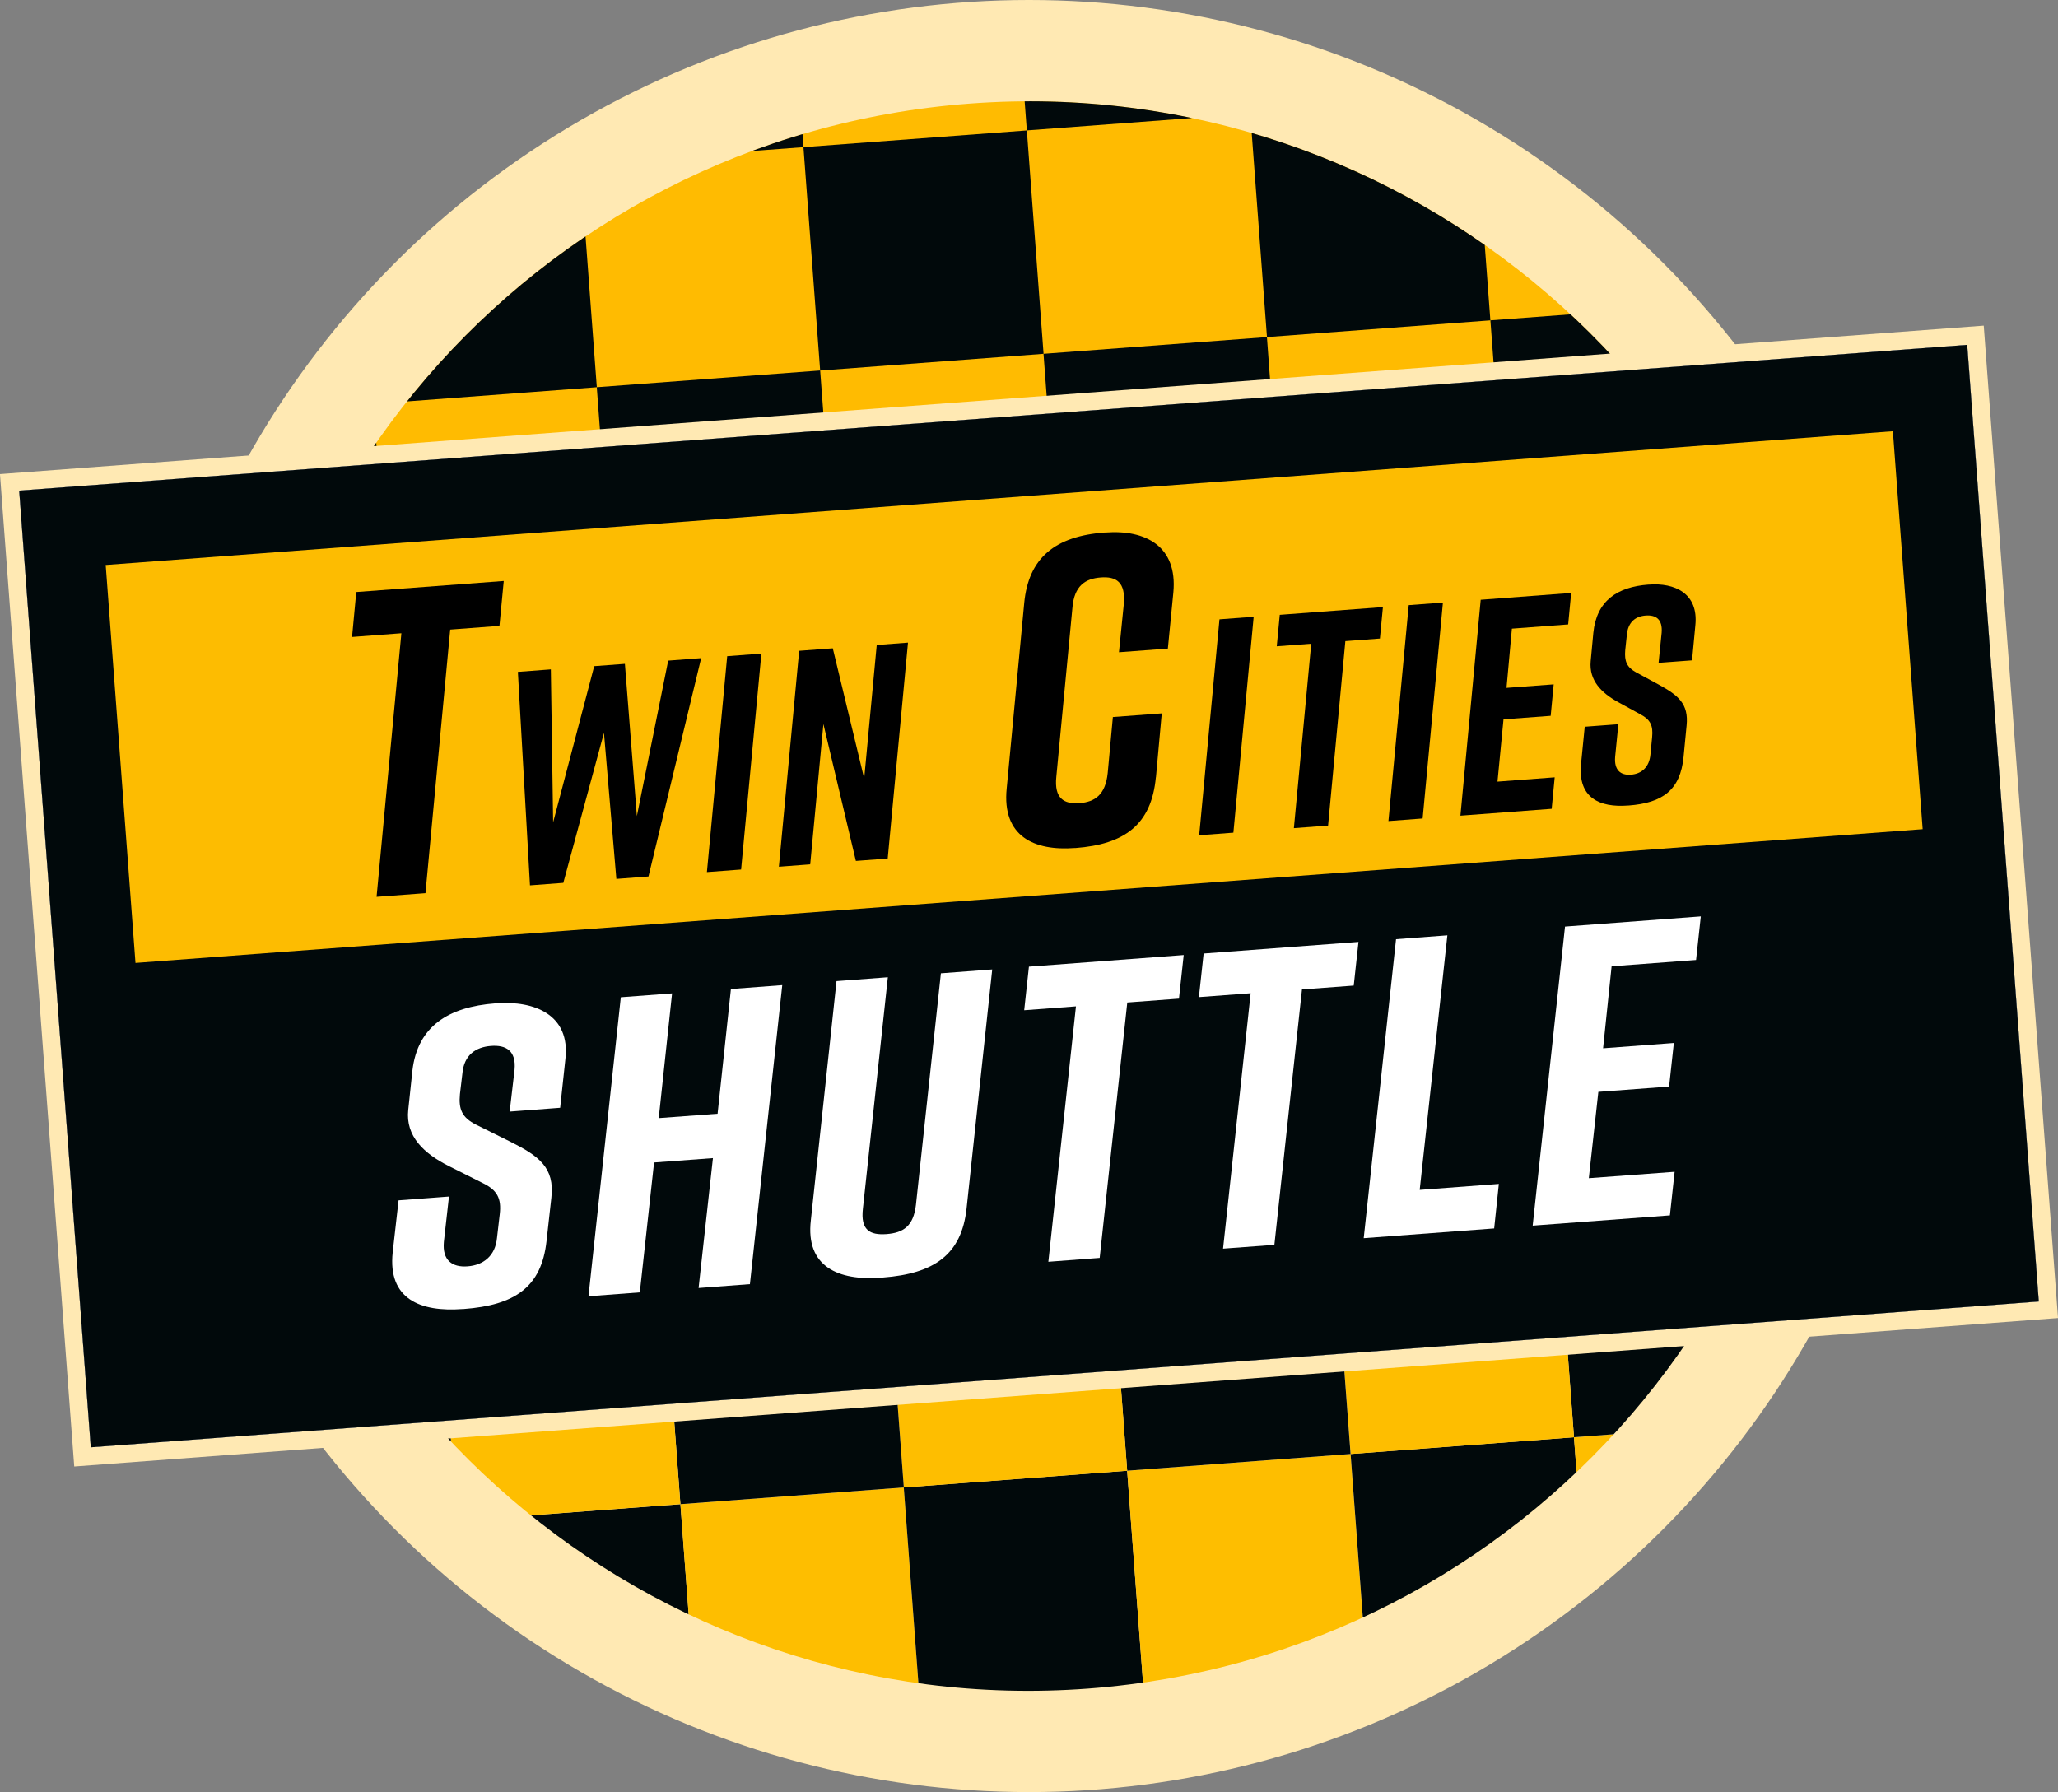 <svg xmlns="http://www.w3.org/2000/svg" xmlns:xlink="http://www.w3.org/1999/xlink" id="Layer_2" data-name="Layer 2" viewBox="0 0 287.08 250.01"><rect x="0" y="0" width="287.08" height="250.01" fill="#808080" stroke="none"/><defs><style>      .cls-1 {        fill: #fdbc01;      }      .cls-2 {        fill: #01090b;      }      .cls-3 {        fill: #fff;      }      .cls-4 {        fill: none;      }      .cls-5 {        clip-path: url(#clippath-1);      }      .cls-6 {        fill: #ffe9b3;      }      .cls-7 {        fill: #ffbb01;      }      .cls-8 {        fill: #febe00;      }      .cls-9 {        fill: #fdbd00;      }      .cls-10 {        clip-path: url(#clippath);      }    </style><clipPath id="clippath"><path class="cls-4" d="M32.99,133.28c-4.57-61.06,41.22-114.26,102.28-118.83,61.06-4.57,114.26,41.22,118.83,102.28l-221.11,16.55Z"></path></clipPath><clipPath id="clippath-1"><path class="cls-4" d="M151.81,235.56c-61.06,4.57-114.26-41.22-118.83-102.28l221.11-16.55c4.57,61.06-41.22,114.26-102.28,118.83"></path></clipPath></defs><g id="Layer_2-2" data-name="Layer 2"><g><path d="M151.81,235.56c-61.06,4.57-114.26-41.22-118.83-102.28l221.11-16.55c4.57,61.06-41.22,114.26-102.28,118.83"></path><circle class="cls-6" cx="143.54" cy="125" r="125"></circle><path class="cls-7" d="M32.99,133.28c-4.57-61.06,41.22-114.26,102.28-118.83,61.06-4.57,114.26,41.22,118.83,102.28l-221.11,16.55Z"></path><g class="cls-10"><g><rect class="cls-4" x="13.58" y="-169.13" width="250" height="250" transform="translate(3.68 10.22) rotate(-4.28)"></rect><rect class="cls-2" x="209.02" y="43.48" width="31.25" height="31.25" transform="translate(-3.78 16.93) rotate(-4.28)"></rect><rect class="cls-2" x="146.69" y="48.15" width="31.25" height="31.25" transform="translate(-4.31 12.29) rotate(-4.28)"></rect><rect class="cls-2" x="84.37" y="52.81" width="31.25" height="31.25" transform="translate(-4.83 7.65) rotate(-4.28)"></rect><rect class="cls-2" x="22.04" y="57.48" width="31.25" height="31.25" transform="translate(-5.35 3.01) rotate(-4.28)"></rect><rect class="cls-2" x="50.88" y="23.98" width="31.25" height="31.25" transform="translate(-2.77 5.07) rotate(-4.28)"></rect><rect class="cls-2" x="113.2" y="19.32" width="31.25" height="31.25" transform="translate(-2.25 9.71) rotate(-4.28)"></rect><rect class="cls-2" x="175.53" y="14.65" width="31.25" height="31.25" transform="translate(-1.73 14.35) rotate(-4.28)"></rect><rect class="cls-2" x="237.85" y="9.99" width="31.25" height="31.25" transform="translate(-1.2 18.99) rotate(-4.28)"></rect><rect class="cls-2" x="204.36" y="-18.84" width="31.25" height="31.25" transform="translate(.85 16.41) rotate(-4.28)"></rect><rect class="cls-2" x="142.03" y="-14.18" width="31.25" height="31.25" transform="translate(.33 11.77) rotate(-4.28)"></rect><rect class="cls-2" x="79.71" y="-9.51" width="31.25" height="31.25" transform="translate(-.19 7.13) rotate(-4.28)"></rect><rect class="cls-2" x="17.38" y="-4.85" width="31.25" height="31.25" transform="translate(-.71 2.49) rotate(-4.28)"></rect></g><g><rect class="cls-4" x="32.23" y="80.17" width="250" height="250" transform="translate(-14.87 12.31) rotate(-4.28)"></rect><rect class="cls-2" x="223.01" y="230.46" width="31.25" height="31.25" transform="translate(-17.7 18.49) rotate(-4.28)"></rect><rect class="cls-2" x="160.69" y="235.12" width="31.25" height="31.25" transform="translate(-18.22 13.86) rotate(-4.28)"></rect><rect class="cls-2" x="98.36" y="239.79" width="31.25" height="31.25" transform="translate(-18.74 9.22) rotate(-4.28)"></rect><rect class="cls-2" x="36.04" y="244.45" width="31.25" height="31.25" transform="translate(-19.26 4.58) rotate(-4.28)"></rect><rect class="cls-2" x="64.87" y="210.96" width="31.25" height="31.25" transform="translate(-16.68 6.64) rotate(-4.28)"></rect><rect class="cls-2" x="127.19" y="206.29" width="31.25" height="31.25" transform="translate(-16.16 11.28) rotate(-4.28)"></rect><rect class="cls-2" x="189.52" y="201.63" width="31.25" height="31.25" transform="translate(-15.64 15.91) rotate(-4.28)"></rect><rect class="cls-2" x="251.84" y="196.96" width="31.25" height="31.25" transform="translate(-15.12 20.55) rotate(-4.28)"></rect><rect class="cls-2" x="218.35" y="168.13" width="31.25" height="31.25" transform="translate(-13.06 17.97) rotate(-4.28)"></rect><rect class="cls-2" x="156.02" y="172.8" width="31.25" height="31.25" transform="translate(-13.58 13.33) rotate(-4.28)"></rect><rect class="cls-2" x="93.7" y="177.46" width="31.25" height="31.25" transform="translate(-14.1 8.7) rotate(-4.28)"></rect><rect class="cls-2" x="31.37" y="182.13" width="31.25" height="31.25" transform="translate(-14.63 4.06) rotate(-4.28)"></rect><rect class="cls-2" x="60.2" y="148.63" width="31.25" height="31.25" transform="translate(-12.05 6.12) rotate(-4.28)"></rect><rect class="cls-2" x="122.53" y="143.97" width="31.25" height="31.25" transform="translate(-11.52 10.75) rotate(-4.28)"></rect><rect class="cls-2" x="184.85" y="139.3" width="31.25" height="31.25" transform="translate(-11 15.39) rotate(-4.28)"></rect><rect class="cls-2" x="247.18" y="134.64" width="31.25" height="31.25" transform="translate(-10.48 20.03) rotate(-4.28)"></rect><rect class="cls-2" x="213.68" y="105.81" width="31.25" height="31.25" transform="translate(-8.42 17.45) rotate(-4.28)"></rect><rect class="cls-2" x="151.36" y="110.47" width="31.25" height="31.25" transform="translate(-8.94 12.81) rotate(-4.28)"></rect><rect class="cls-2" x="89.03" y="115.14" width="31.25" height="31.25" transform="translate(-9.47 8.17) rotate(-4.28)"></rect><rect class="cls-2" x="26.71" y="119.8" width="31.25" height="31.25" transform="translate(-9.99 3.54) rotate(-4.28)"></rect><rect class="cls-2" x="55.54" y="86.31" width="31.25" height="31.25" transform="translate(-7.41 5.59) rotate(-4.28)"></rect><rect class="cls-2" x="117.86" y="81.64" width="31.25" height="31.25" transform="translate(-6.89 10.23) rotate(-4.28)"></rect><rect class="cls-2" x="180.19" y="76.98" width="31.25" height="31.25" transform="translate(-6.36 14.87) rotate(-4.28)"></rect><rect class="cls-2" x="242.51" y="72.32" width="31.25" height="31.25" transform="translate(-5.84 19.51) rotate(-4.28)"></rect></g></g><g class="cls-5"><g><rect class="cls-4" x="32.23" y="80.17" width="250" height="250" transform="translate(-14.87 12.31) rotate(-4.28)"></rect><rect class="cls-9" x="254.17" y="228.13" width="31.25" height="31.25" transform="translate(-17.44 20.81) rotate(-4.28)"></rect><rect class="cls-2" x="223.01" y="230.46" width="31.25" height="31.25" transform="translate(-17.7 18.49) rotate(-4.28)"></rect><rect class="cls-8" x="191.85" y="232.79" width="31.25" height="31.25" transform="translate(-17.96 16.18) rotate(-4.28)"></rect><rect class="cls-2" x="160.69" y="235.12" width="31.25" height="31.25" transform="translate(-18.22 13.86) rotate(-4.28)"></rect><rect class="cls-8" x="129.52" y="237.46" width="31.25" height="31.25" transform="translate(-18.48 11.54) rotate(-4.28)"></rect><rect class="cls-2" x="98.36" y="239.79" width="31.25" height="31.25" transform="translate(-18.74 9.22) rotate(-4.28)"></rect><rect class="cls-8" x="67.2" y="242.12" width="31.25" height="31.25" transform="translate(-19 6.9) rotate(-4.28)"></rect><rect class="cls-2" x="36.04" y="244.45" width="31.25" height="31.25" transform="translate(-19.26 4.58) rotate(-4.28)"></rect><rect class="cls-9" x="33.71" y="213.29" width="31.25" height="31.25" transform="translate(-16.95 4.32) rotate(-4.28)"></rect><rect class="cls-2" x="64.87" y="210.96" width="31.25" height="31.25" transform="translate(-16.68 6.64) rotate(-4.28)"></rect><rect class="cls-8" x="96.03" y="208.63" width="31.25" height="31.25" transform="translate(-16.42 8.96) rotate(-4.28)"></rect><rect class="cls-2" x="127.19" y="206.29" width="31.25" height="31.25" transform="translate(-16.16 11.28) rotate(-4.28)"></rect><rect class="cls-8" x="158.35" y="203.96" width="31.25" height="31.25" transform="translate(-15.9 13.6) rotate(-4.28)"></rect><rect class="cls-2" x="189.52" y="201.63" width="31.25" height="31.25" transform="translate(-15.64 15.91) rotate(-4.28)"></rect><rect class="cls-8" x="220.68" y="199.3" width="31.25" height="31.25" transform="translate(-15.38 18.23) rotate(-4.28)"></rect><rect class="cls-2" x="251.84" y="196.96" width="31.25" height="31.25" transform="translate(-15.12 20.55) rotate(-4.28)"></rect><rect class="cls-9" x="249.51" y="165.8" width="31.25" height="31.25" transform="translate(-12.8 20.29) rotate(-4.28)"></rect><rect class="cls-2" x="218.35" y="168.13" width="31.25" height="31.25" transform="translate(-13.06 17.97) rotate(-4.28)"></rect><rect class="cls-8" x="187.19" y="170.47" width="31.25" height="31.25" transform="translate(-13.32 15.65) rotate(-4.28)"></rect><rect class="cls-2" x="156.02" y="172.8" width="31.25" height="31.25" transform="translate(-13.58 13.33) rotate(-4.28)"></rect><rect class="cls-8" x="124.86" y="175.13" width="31.25" height="31.25" transform="translate(-13.84 11.02) rotate(-4.28)"></rect><rect class="cls-2" x="93.7" y="177.46" width="31.25" height="31.25" transform="translate(-14.1 8.7) rotate(-4.28)"></rect><rect class="cls-8" x="62.54" y="179.79" width="31.25" height="31.25" transform="translate(-14.37 6.38) rotate(-4.28)"></rect><rect class="cls-2" x="31.37" y="182.13" width="31.25" height="31.25" transform="translate(-14.63 4.06) rotate(-4.28)"></rect><rect class="cls-9" x="29.04" y="150.96" width="31.25" height="31.25" transform="translate(-12.31 3.8) rotate(-4.28)"></rect><rect class="cls-2" x="60.2" y="148.63" width="31.25" height="31.25" transform="translate(-12.05 6.12) rotate(-4.28)"></rect><rect class="cls-8" x="91.37" y="146.3" width="31.25" height="31.25" transform="translate(-11.79 8.44) rotate(-4.28)"></rect><rect class="cls-2" x="122.53" y="143.97" width="31.25" height="31.25" transform="translate(-11.52 10.75) rotate(-4.28)"></rect><rect class="cls-8" x="153.69" y="141.64" width="31.25" height="31.25" transform="translate(-11.26 13.07) rotate(-4.28)"></rect><rect class="cls-2" x="184.85" y="139.3" width="31.25" height="31.25" transform="translate(-11 15.39) rotate(-4.28)"></rect><rect class="cls-8" x="216.02" y="136.97" width="31.25" height="31.25" transform="translate(-10.74 17.71) rotate(-4.28)"></rect><rect class="cls-2" x="247.18" y="134.64" width="31.25" height="31.25" transform="translate(-10.48 20.03) rotate(-4.28)"></rect><rect class="cls-9" x="244.85" y="103.48" width="31.25" height="31.25" transform="translate(-8.16 19.77) rotate(-4.28)"></rect><rect class="cls-2" x="213.68" y="105.81" width="31.25" height="31.25" transform="translate(-8.42 17.45) rotate(-4.28)"></rect><rect class="cls-8" x="182.52" y="108.14" width="31.25" height="31.25" transform="translate(-8.68 15.13) rotate(-4.28)"></rect><rect class="cls-2" x="151.36" y="110.47" width="31.25" height="31.25" transform="translate(-8.94 12.81) rotate(-4.28)"></rect><rect class="cls-8" x="120.2" y="112.81" width="31.25" height="31.25" transform="translate(-9.21 10.49) rotate(-4.28)"></rect><rect class="cls-2" x="89.03" y="115.14" width="31.25" height="31.25" transform="translate(-9.47 8.17) rotate(-4.28)"></rect><rect class="cls-8" x="57.87" y="117.47" width="31.25" height="31.25" transform="translate(-9.73 5.86) rotate(-4.28)"></rect><rect class="cls-2" x="26.71" y="119.8" width="31.25" height="31.25" transform="translate(-9.99 3.54) rotate(-4.28)"></rect><rect class="cls-9" x="24.38" y="88.64" width="31.25" height="31.25" transform="translate(-7.67 3.28) rotate(-4.28)"></rect><rect class="cls-2" x="55.54" y="86.31" width="31.25" height="31.25" transform="translate(-7.41 5.59) rotate(-4.28)"></rect><rect class="cls-8" x="86.7" y="83.98" width="31.25" height="31.25" transform="translate(-7.15 7.91) rotate(-4.28)"></rect><rect class="cls-2" x="117.86" y="81.64" width="31.25" height="31.25" transform="translate(-6.89 10.23) rotate(-4.28)"></rect><rect class="cls-8" x="149.03" y="79.31" width="31.25" height="31.25" transform="translate(-6.63 12.55) rotate(-4.28)"></rect><rect class="cls-2" x="180.19" y="76.98" width="31.25" height="31.25" transform="translate(-6.36 14.87) rotate(-4.28)"></rect><rect class="cls-8" x="211.35" y="74.65" width="31.25" height="31.25" transform="translate(-6.1 17.19) rotate(-4.28)"></rect><rect class="cls-2" x="242.51" y="72.32" width="31.25" height="31.25" transform="translate(-5.84 19.51) rotate(-4.28)"></rect></g></g><rect class="cls-6" x="4.79" y="55.59" width="277.5" height="138.83" transform="translate(-8.93 11.06) rotate(-4.28)"></rect><rect class="cls-2" x="7.29" y="58.09" width="272.5" height="133.83" transform="translate(-8.93 11.06) rotate(-4.28)"></rect><rect class="cls-3" x="7.29" y="58.09" width="272.5" height="133.83" transform="translate(-8.93 11.06) rotate(-4.28)"></rect><rect class="cls-2" x="7.29" y="58.09" width="272.5" height="133.83" transform="translate(-8.93 11.06) rotate(-4.28)"></rect><rect class="cls-2" x="18.54" y="69.34" width="250" height="111.33" transform="translate(-8.93 11.06) rotate(-4.28)"></rect><rect class="cls-1" x="16.47" y="69.41" width="250" height="55.67" transform="translate(-6.86 10.83) rotate(-4.28)"></rect><g><path d="M69.68,87.31l-6.88.52-3.45,36.77-6.82.51,3.46-36.77-6.88.52.59-6.27,20.57-1.54-.6,6.27Z"></path><path d="M90.46,122.27l-4.48.34-1.73-20.38-5.67,20.93-4.65.35-1.69-29.78,4.6-.35.32,21.34,5.73-21.79,4.28-.32,1.67,21.24,4.37-21.69,4.6-.35-7.35,30.46Z"></path><path d="M98.61,121.66l2.83-30.12,4.77-.36-2.83,30.12-4.77.36Z"></path><path d="M108.65,120.91l2.83-30.12,4.69-.35,4.38,18.17,1.75-18.63,4.36-.33-2.83,30.12-4.44.33-4.53-19.1-1.84,19.58-4.36.33Z"></path><path d="M161.24,108.42c-.62,6.64-4.38,9.36-11.2,9.88h-.12c-5.64.43-10.17-1.61-9.49-8.32l2.44-25.82c.59-6.39,4.38-9.36,11.2-9.87h.12c5.64-.43,10.07,1.93,9.49,8.32l-.77,7.87-6.82.51.68-6.77c.25-3.01-1.05-3.83-3.23-3.66-2.17.16-3.69,1.19-3.94,4.2l-2.25,23.61c-.31,3.01,1.06,3.83,3.23,3.67,2.18-.16,3.63-1.19,3.94-4.2l.72-7.81,6.82-.51-.81,8.91Z"></path><path d="M167.28,116.52l2.83-30.12,4.77-.36-2.83,30.12-4.77.36Z"></path><path d="M192.48,89.08l-4.81.36-2.41,25.73-4.77.36,2.42-25.73-4.81.36.42-4.39,14.39-1.08-.42,4.39Z"></path><path d="M193.68,114.54l2.83-30.12,4.77-.36-2.83,30.12-4.77.36Z"></path><path d="M203.72,113.79l2.83-30.12,12.62-.95-.42,4.39-7.85.59-.75,8.26,6.58-.49-.42,4.39-6.58.49-.84,8.69,7.98-.6-.42,4.39-12.75.96Z"></path><path d="M231.36,92.49l.43-4.22c.15-1.89-.81-2.5-2.21-2.4-1.4.1-2.5.87-2.65,2.76l-.22,2.07c-.13,1.55.22,2.38,1.51,3.09l3.19,1.73c2.67,1.47,4.17,2.64,3.86,5.69l-.42,4.35c-.44,4.65-2.91,6.45-7.68,6.81h-.08c-3.95.3-6.98-1.05-6.55-5.74l.52-5.25,4.69-.35-.45,4.56c-.15,1.85.77,2.59,2.21,2.48s2.57-1.01,2.72-2.86l.23-2.37c.17-1.64-.27-2.46-1.6-3.17l-3.15-1.73c-2.33-1.28-4.07-3.03-3.82-5.7l.37-3.96c.45-4.48,3.33-6.4,7.69-6.73h.08c3.54-.27,6.91,1.19,6.46,5.66l-.46,4.91-4.69.35Z"></path></g><g><path class="cls-3" d="M71.1,155.05l.68-5.84c.24-2.62-1.19-3.46-3.29-3.3-2.1.16-3.76,1.23-3.99,3.85l-.34,2.87c-.21,2.14.31,3.29,2.24,4.26l4.77,2.37c4,2,6.23,3.61,5.74,7.84l-.67,6.02c-.7,6.44-4.42,8.96-11.57,9.49h-.12c-5.92.45-10.46-1.39-9.77-7.89l.82-7.27,7.03-.53-.71,6.32c-.24,2.56,1.14,3.58,3.3,3.42,2.16-.16,3.87-1.41,4.11-3.97l.38-3.28c.27-2.27-.38-3.4-2.37-4.37l-4.71-2.36c-3.48-1.75-6.08-4.16-5.68-7.85l.58-5.48c.72-6.2,5.05-8.89,11.58-9.38h.12c5.31-.41,10.36,1.58,9.64,7.78l-.73,6.79-7.03.53Z"></path><path class="cls-3" d="M93.75,138.58l-1.86,17.4,8.21-.61,1.86-17.4,7.16-.54-4.51,41.71-7.16.54,2-18.12-8.21.61-1.99,18.12-7.16.54,4.51-41.71,7.16-.54Z"></path><path class="cls-3" d="M134.83,168.6c-.7,6.44-4.53,9.08-11.69,9.62l-.25.02c-5.92.44-10.54-1.51-9.78-8.01l3.58-33.36,7.16-.54-3.48,32.29c-.34,2.98.96,3.71,3.3,3.54,2.35-.18,3.76-1.11,4.1-4.09l3.48-32.29,7.16-.54-3.58,33.36Z"></path><path class="cls-3" d="M164.47,139.31l-7.22.54-3.85,35.63-7.16.54,3.85-35.63-7.22.54.66-6.08,21.59-1.62-.66,6.08Z"></path><path class="cls-3" d="M188.84,137.49l-7.22.54-3.85,35.63-7.16.53,3.85-35.63-7.22.54.66-6.08,21.6-1.62-.66,6.08Z"></path><path class="cls-3" d="M208.43,171.37l-18.2,1.36,4.51-41.71,7.16-.54-3.86,35.51,11.04-.83-.65,6.2Z"></path><path class="cls-3" d="M213.8,170.97l4.51-41.71,18.94-1.42-.66,6.08-11.78.88-1.19,11.44,9.87-.74-.66,6.08-9.87.74-1.33,12.04,11.97-.89-.66,6.08-19.13,1.43Z"></path></g></g></g></svg>